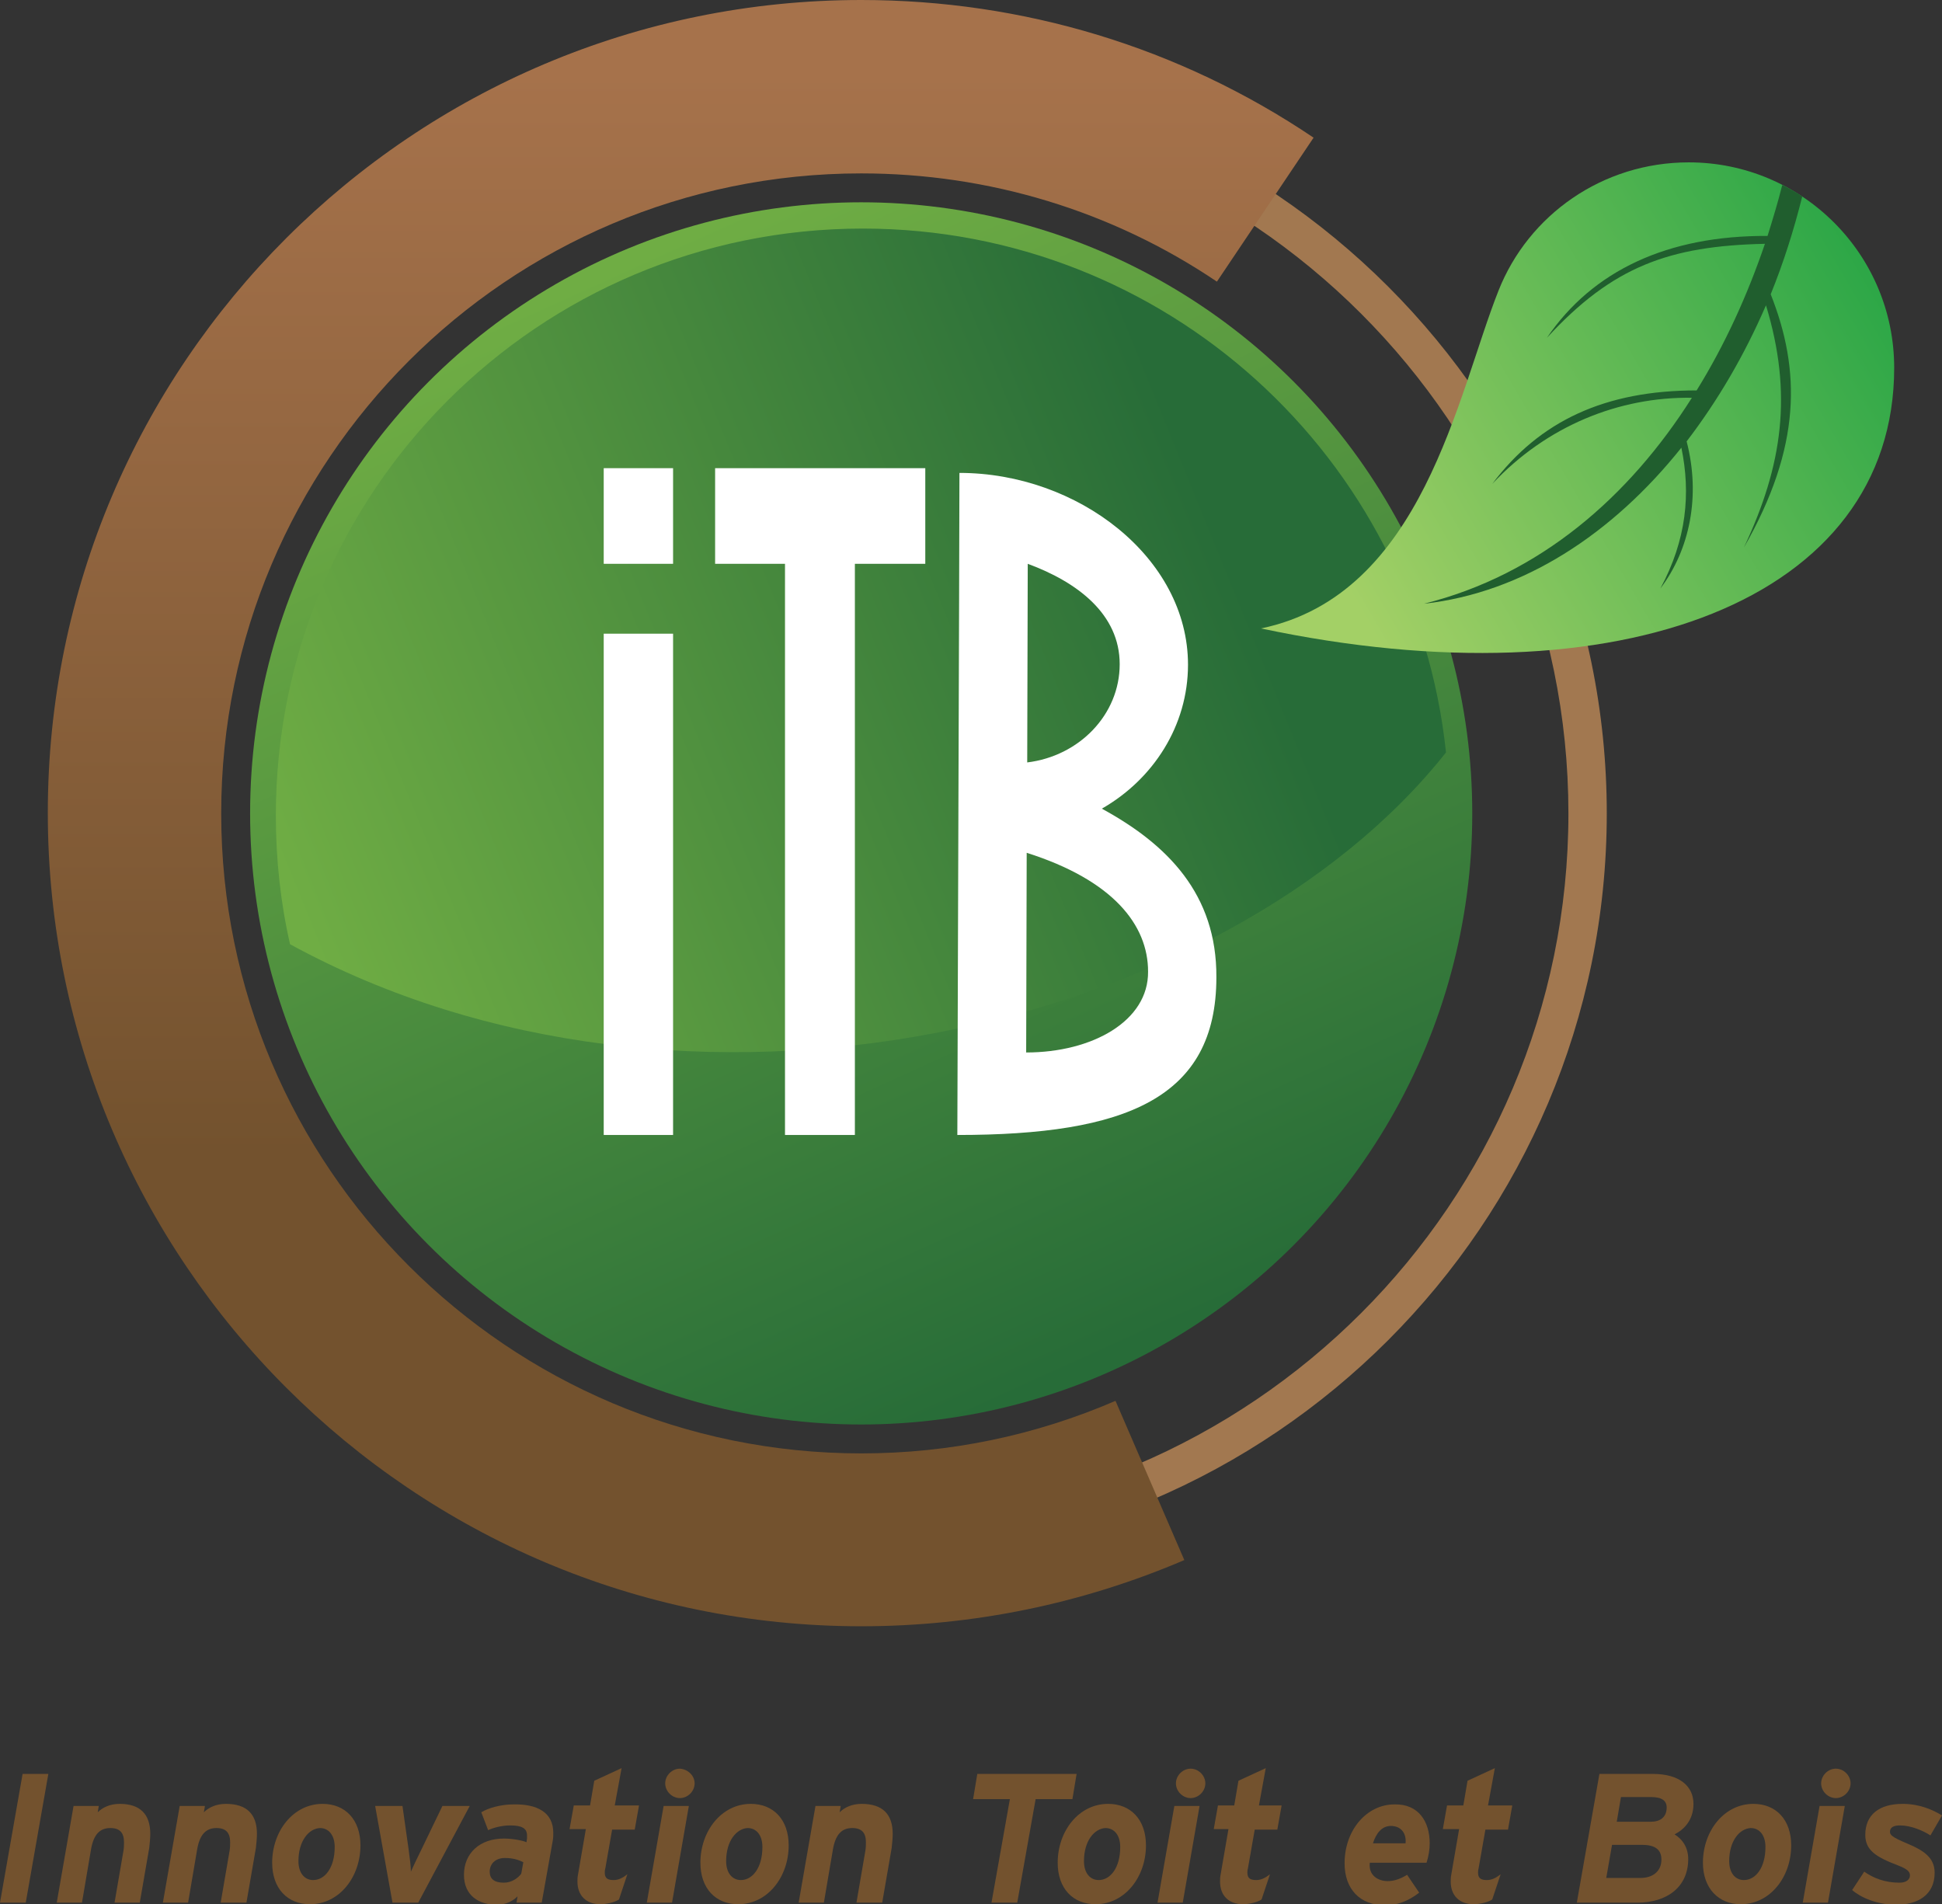 <?xml version="1.0" encoding="UTF-8"?> <svg xmlns="http://www.w3.org/2000/svg" xmlns:xlink="http://www.w3.org/1999/xlink" version="1.1" id="Calque_1" x="0px" y="0px" width="369.6px" height="362.4px" viewBox="0 0 369.6 362.4" style="enable-background:new 0 0 369.6 362.4;" xml:space="preserve"><rect x="0" y="0" width="369.6" height="362.4" fill="#333333" stroke="none"/> <style type="text/css"> .st0{fill:url(#SVGID_1_);} .st1{fill:#A27850;} .st2{fill:url(#SVGID_00000027595986545931748660000011550405634629013390_);} .st3{fill:url(#SVGID_00000170979167195258252230000010915245747699608991_);} .st4{fill:#FFFFFF;} .st5{fill:url(#SVGID_00000008144772582071375940000004958489168046413954_);} .st6{fill:#205E2E;} .st7{fill:#73522E;} </style> <g> <linearGradient id="SVGID_1_" gradientUnits="userSpaceOnUse" x1="116.854" y1="50.914" x2="210.682" y2="258.117"> <stop offset="0" style="stop-color:#6FAD44"></stop> <stop offset="1" style="stop-color:#276C38"></stop> </linearGradient> <circle class="st0" cx="163.9" cy="154.8" r="116.3"></circle> <g> <path class="st1" d="M163.9,296.7c-78.3,0-141.9-63.7-141.9-141.9c0-78.3,63.7-141.9,141.9-141.9s141.9,63.7,141.9,141.9 C305.8,233,242.1,296.7,163.9,296.7z M163.9,20.2c-74.2,0-134.6,60.4-134.6,134.6s60.4,134.6,134.6,134.6 c74.2,0,134.6-60.4,134.6-134.6S238.1,20.2,163.9,20.2z"></path> </g> <g> <linearGradient id="SVGID_00000009566844506426545160000016529357539191071366_" gradientUnits="userSpaceOnUse" x1="129.559" y1="13.733" x2="129.559" y2="219.757"> <stop offset="0" style="stop-color:#A6724B"></stop> <stop offset="1" style="stop-color:#73522E"></stop> </linearGradient> <path style="fill:url(#SVGID_00000009566844506426545160000016529357539191071366_);" d="M163.9,309.5 c-85.3,0-154.8-69.4-154.8-154.8S78.5,0,163.9,0c30.8,0,60.6,9,86.1,26.2l-18.4,27.4C211.6,40.1,188.1,33,163.9,33 C96.7,33,42.1,87.6,42.1,154.8s54.6,121.8,121.8,121.8c16.8,0,33.1-3.4,48.4-10l13.1,30.3C206,305.2,185.2,309.5,163.9,309.5z"></path> </g> <linearGradient id="SVGID_00000088099343570706602450000005671584923087072955_" gradientUnits="userSpaceOnUse" x1="53.635" y1="165.537" x2="228.871" y2="94.21"> <stop offset="0" style="stop-color:#6FAD44"></stop> <stop offset="1" style="stop-color:#276C38"></stop> </linearGradient> <path style="fill:url(#SVGID_00000088099343570706602450000005671584923087072955_);" d="M55.2,179.7c-1.8-7.9-2.7-16.1-2.7-24.5 c0-61.7,50-111.7,111.7-111.7c57.6,0,105.1,43.6,111,99.7C233.3,196.1,130.3,220.7,55.2,179.7z"></path> <g> <rect x="114.9" y="89.1" class="st4" width="13.2" height="18.2"></rect> <rect x="114.9" y="120.6" class="st4" width="13.2" height="95.4"></rect> <polygon class="st4" points="136.1,107.3 149.4,107.3 149.4,216 162.7,216 162.7,107.3 176.1,107.3 176.1,89.1 136.1,89.1 "></polygon> <path class="st4" d="M209.7,153.9c9.8-5.6,16.4-15.8,16.4-27.4c0-20.4-21-36.5-43.5-36.5c0,12.2-0.4,119.9-0.4,126 c32.1,0,49.3-7,49.3-30C231.6,170.2,222.2,160.7,209.7,153.9z M195.6,107.3c9.5,3.5,17.5,9.6,17.5,19.1c0,9.6-7.7,17.5-17.6,18.7 L195.6,107.3z M195.3,200.3l0.1-38c16.4,5.2,23.1,13.7,23.1,22.6C218.6,194.3,207.9,200.3,195.3,200.3z"></path> </g> <linearGradient id="SVGID_00000128487180715357251470000015124700016004891019_" gradientUnits="userSpaceOnUse" x1="255.712" y1="110.759" x2="355.823" y2="52.412"> <stop offset="0" style="stop-color:#A3D066"></stop> <stop offset="1" style="stop-color:#2DA747"></stop> </linearGradient> <path style="fill:url(#SVGID_00000128487180715357251470000015124700016004891019_);" d="M285.2,55.3c5.7-14.4,19.8-24.4,36.2-24.4 c21.6,0,39.1,17.5,39.1,39.1c0,44.1-52.1,64.1-120.5,49.6C270.8,113.2,277.3,75.2,285.2,55.3z"></path> <path class="st6" d="M343,37.4c-1-0.7-2.4-1.5-3.8-2.2c-0.8,3.2-1.8,6.5-2.8,9.7c-19-0.1-33.3,6.6-42,19.4 c12.5-13.6,23.3-17.5,41.5-17.9c-3.3,9.7-7.6,19.2-13,27.9c-17.4,0-29.9,5.8-38.9,17.8c10.4-11.1,24.2-16.6,38-16.4 c-11.9,18.8-28.9,33.7-51,39.2c18.9-2.1,35.9-13.3,49-29.7c1.8,8.7,1,17.5-4,26.8c5.6-7.4,7.7-17.6,5-28c5.9-7.7,11-16.4,15.1-25.9 c5.1,16.8,3.2,30.4-4.2,46.1c11-19.2,10.8-33.8,5.1-48.2C339.4,50.1,341.4,43.8,343,37.4z"></path> </g> <g> <path class="st7" d="M9.2,337.6l-4.3,24.5H0l4.3-24.5H9.2z"></path> <path class="st7" d="M28.6,349c0,0.8-0.1,1.8-0.2,2.7l-1.8,10.4h-4.8l1.7-9.9c0.1-0.6,0.1-1.2,0.1-1.6c0-1.8-0.8-2.7-2.6-2.7 c-1.9,0-3.2,1.1-3.7,4.2l-1.7,10h-4.8l3.2-18.4h4.8l-0.2,1.2c0.9-0.9,2.3-1.6,4.2-1.6C26.7,343.3,28.6,345.3,28.6,349z"></path> <path class="st7" d="M48.9,349c0,0.8-0.1,1.8-0.2,2.7l-1.8,10.4H42l1.7-9.9c0.1-0.6,0.1-1.2,0.1-1.6c0-1.8-0.8-2.7-2.6-2.7 c-1.9,0-3.2,1.1-3.7,4.2l-1.7,10h-4.8l3.2-18.4h4.8l-0.2,1.2c0.9-0.9,2.3-1.6,4.2-1.6C47,343.3,48.9,345.3,48.9,349z"></path> <path class="st7" d="M51.8,354.5c0-6,4-11.2,9.6-11.2c4.3,0,7.2,3,7.2,7.9c0,6-4,11.2-9.6,11.2C54.7,362.4,51.8,359.4,51.8,354.5z M56.8,354.2c0,2.3,1.2,3.6,2.8,3.6c2.2,0,4.1-2.3,4.1-6.3c0-2.3-1.2-3.6-2.8-3.6C58.8,348,56.8,350.3,56.8,354.2z"></path> <path class="st7" d="M89.4,343.7l-9.8,18.4h-4.9l-3.3-18.4h5.2l1.2,8.5c0.2,1.4,0.4,3.1,0.4,4c0.4-0.9,1.2-2.6,1.9-4l4.1-8.5H89.4z "></path> <path class="st7" d="M105.3,348.8c0,0.5,0,1-0.1,1.5l-2.1,11.8h-4.8l0.2-1.2c-0.9,0.9-2.2,1.6-4,1.6c-3.3,0-6.2-1.7-6.2-5.7 c0-4.1,3-6.9,7.6-6.9c1.7,0,3.7,0.4,4.3,0.7l0.1-0.7c0-0.2,0-0.4,0-0.6c0-1.3-0.9-1.9-3.2-1.9c-1.5,0-3.1,0.4-4.2,0.9l-1.3-3.4 c1.3-0.8,3.7-1.5,6.1-1.5C102.2,343.3,105.3,344.9,105.3,348.8z M99.6,354.4c-0.8-0.4-1.9-0.8-3.5-0.8c-1.9,0-2.9,1.2-2.9,2.6 c0,1.4,0.9,2.1,2.7,2.1c1.5,0,2.7-0.9,3.3-1.7L99.6,354.4z"></path> <path class="st7" d="M121.6,343.7l-0.8,4.5h-4.3l-1.3,7.4c-0.1,0.3-0.1,0.6-0.1,0.8c0,1.1,0.6,1.4,1.7,1.4c0.9,0,1.7-0.4,2.6-1.1 l-1.6,4.8c-0.9,0.6-2.6,0.9-3.5,0.9c-2.8,0-4.4-1.7-4.4-4.3c0-0.4,0-0.8,0.1-1.3l1.5-8.7h-3.1l0.8-4.5h3.1l0.8-4.7l5.2-2.4 l-1.3,7.1H121.6z"></path> <path class="st7" d="M131.1,343.7l-3.2,18.4h-4.8l3.2-18.4H131.1z M132.2,339.4c0,1.5-1.3,2.8-2.8,2.8c-1.5,0-2.8-1.3-2.8-2.8 s1.3-2.8,2.8-2.8C130.9,336.7,132.2,337.9,132.2,339.4z"></path> <path class="st7" d="M133.3,354.5c0-6,4-11.2,9.6-11.2c4.3,0,7.2,3,7.2,7.9c0,6-4,11.2-9.6,11.2 C136.2,362.4,133.3,359.4,133.3,354.5z M138.2,354.2c0,2.3,1.2,3.6,2.8,3.6c2.2,0,4.1-2.3,4.1-6.3c0-2.3-1.2-3.6-2.8-3.6 C140.2,348,138.2,350.3,138.2,354.2z"></path> <path class="st7" d="M169.9,349c0,0.8-0.1,1.8-0.2,2.7l-1.8,10.4H163l1.7-9.9c0.1-0.6,0.1-1.2,0.1-1.6c0-1.8-0.8-2.7-2.6-2.7 c-1.9,0-3.2,1.1-3.7,4.2l-1.7,10h-4.8l3.2-18.4h4.8l-0.2,1.2c0.9-0.9,2.3-1.6,4.2-1.6C168,343.3,169.9,345.3,169.9,349z"></path> <path class="st7" d="M204.9,337.6l-0.8,4.8h-7l-3.5,19.7h-4.9l3.5-19.7h-7l0.8-4.8H204.9z"></path> <path class="st7" d="M201.3,354.5c0-6,4-11.2,9.6-11.2c4.3,0,7.2,3,7.2,7.9c0,6-4,11.2-9.6,11.2 C204.2,362.4,201.3,359.4,201.3,354.5z M206.3,354.2c0,2.3,1.2,3.6,2.8,3.6c2.2,0,4.1-2.3,4.1-6.3c0-2.3-1.2-3.6-2.8-3.6 C208.3,348,206.3,350.3,206.3,354.2z"></path> <path class="st7" d="M228.3,343.7l-3.2,18.4h-4.8l3.2-18.4H228.3z M229.4,339.4c0,1.5-1.3,2.8-2.8,2.8s-2.8-1.3-2.8-2.8 s1.3-2.8,2.8-2.8S229.4,337.9,229.4,339.4z"></path> <path class="st7" d="M243.9,343.7l-0.8,4.5h-4.3l-1.3,7.4c-0.1,0.3-0.1,0.6-0.1,0.8c0,1.1,0.6,1.4,1.7,1.4c0.9,0,1.7-0.4,2.6-1.1 l-1.6,4.8c-0.9,0.6-2.6,0.9-3.5,0.9c-2.8,0-4.4-1.7-4.4-4.3c0-0.4,0-0.8,0.1-1.3l1.5-8.7H231l0.8-4.5h3.1l0.8-4.7l5.2-2.4l-1.3,7.1 H243.9z"></path> <path class="st7" d="M272.1,350.8c0,1.2-0.2,2.4-0.6,3.7h-10.8c-0.3,2.5,1.7,3.5,3.4,3.5c1.2,0,2.4-0.4,3.7-1.2l2.3,3.4 c-2.2,1.7-4.3,2.4-6.5,2.4c-4.7,0-7.7-3-7.7-8c0-6.3,4.2-11.2,9.5-11.2C270,343.3,272.1,346.7,272.1,350.8z M267.5,350.8 c0.2-1.7-0.7-3.3-2.8-3.3c-1.7,0-2.8,1.4-3.4,3.3H267.5z"></path> <path class="st7" d="M287.8,343.7l-0.8,4.5h-4.3l-1.3,7.4c-0.1,0.3-0.1,0.6-0.1,0.8c0,1.1,0.6,1.4,1.7,1.4c0.9,0,1.7-0.4,2.6-1.1 l-1.6,4.8c-0.9,0.6-2.6,0.9-3.5,0.9c-2.8,0-4.4-1.7-4.4-4.3c0-0.4,0-0.8,0.1-1.3l1.5-8.7h-3.1l0.8-4.5h3.1l0.8-4.7l5.2-2.4 l-1.3,7.1H287.8z"></path> <path class="st7" d="M322.3,343.3c0,3.1-1.8,4.9-3.6,5.8c1.6,1,2.6,2.6,2.6,4.7c0,5.3-4,8.3-9.7,8.3h-11.5l4.3-24.5h10.2 C319.6,337.6,322.3,339.9,322.3,343.3z M316.2,353.9c0-1.9-1.2-2.8-3.7-2.8h-5.7l-1.1,6.3h6.5C314.6,357.4,316.2,356.1,316.2,353.9 z M317.2,344c0-1.3-0.9-2-3-2h-5.7l-0.8,4.7h6.5C316,346.7,317.2,345.8,317.2,344z"></path> <path class="st7" d="M324.1,354.5c0-6,4-11.2,9.6-11.2c4.3,0,7.2,3,7.2,7.9c0,6-4,11.2-9.6,11.2 C327.1,362.4,324.1,359.4,324.1,354.5z M329.1,354.2c0,2.3,1.2,3.6,2.8,3.6c2.2,0,4.1-2.3,4.1-6.3c0-2.3-1.2-3.6-2.8-3.6 C331.1,348,329.1,350.3,329.1,354.2z"></path> <path class="st7" d="M351.1,343.7l-3.2,18.4h-4.8l3.2-18.4H351.1z M352.2,339.4c0,1.5-1.3,2.8-2.8,2.8s-2.8-1.3-2.8-2.8 s1.3-2.8,2.8-2.8S352.2,337.9,352.2,339.4z"></path> <path class="st7" d="M369.6,345.5l-2.2,3.8c-1.4-0.9-3.7-1.9-5.8-1.9c-1.4,0-1.9,0.5-1.9,1.2c0,0.6,0.3,1,3.4,2.3 c3.1,1.3,5.1,2.7,5.1,5.5c0,4.3-3.3,6.1-7.3,6.1c-3.7,0-6.8-1.4-8.4-2.8l2.3-3.5c1.7,1.2,3.9,2.1,6.7,2.1c1.3,0,2-0.6,2-1.4 c0-0.7-0.5-1.2-2.3-1.9c-4.2-1.6-6.2-2.9-6.2-5.8c0-3.8,2.6-5.9,7.1-5.9C365.3,343.3,367.8,344.4,369.6,345.5z"></path> </g> </svg> 